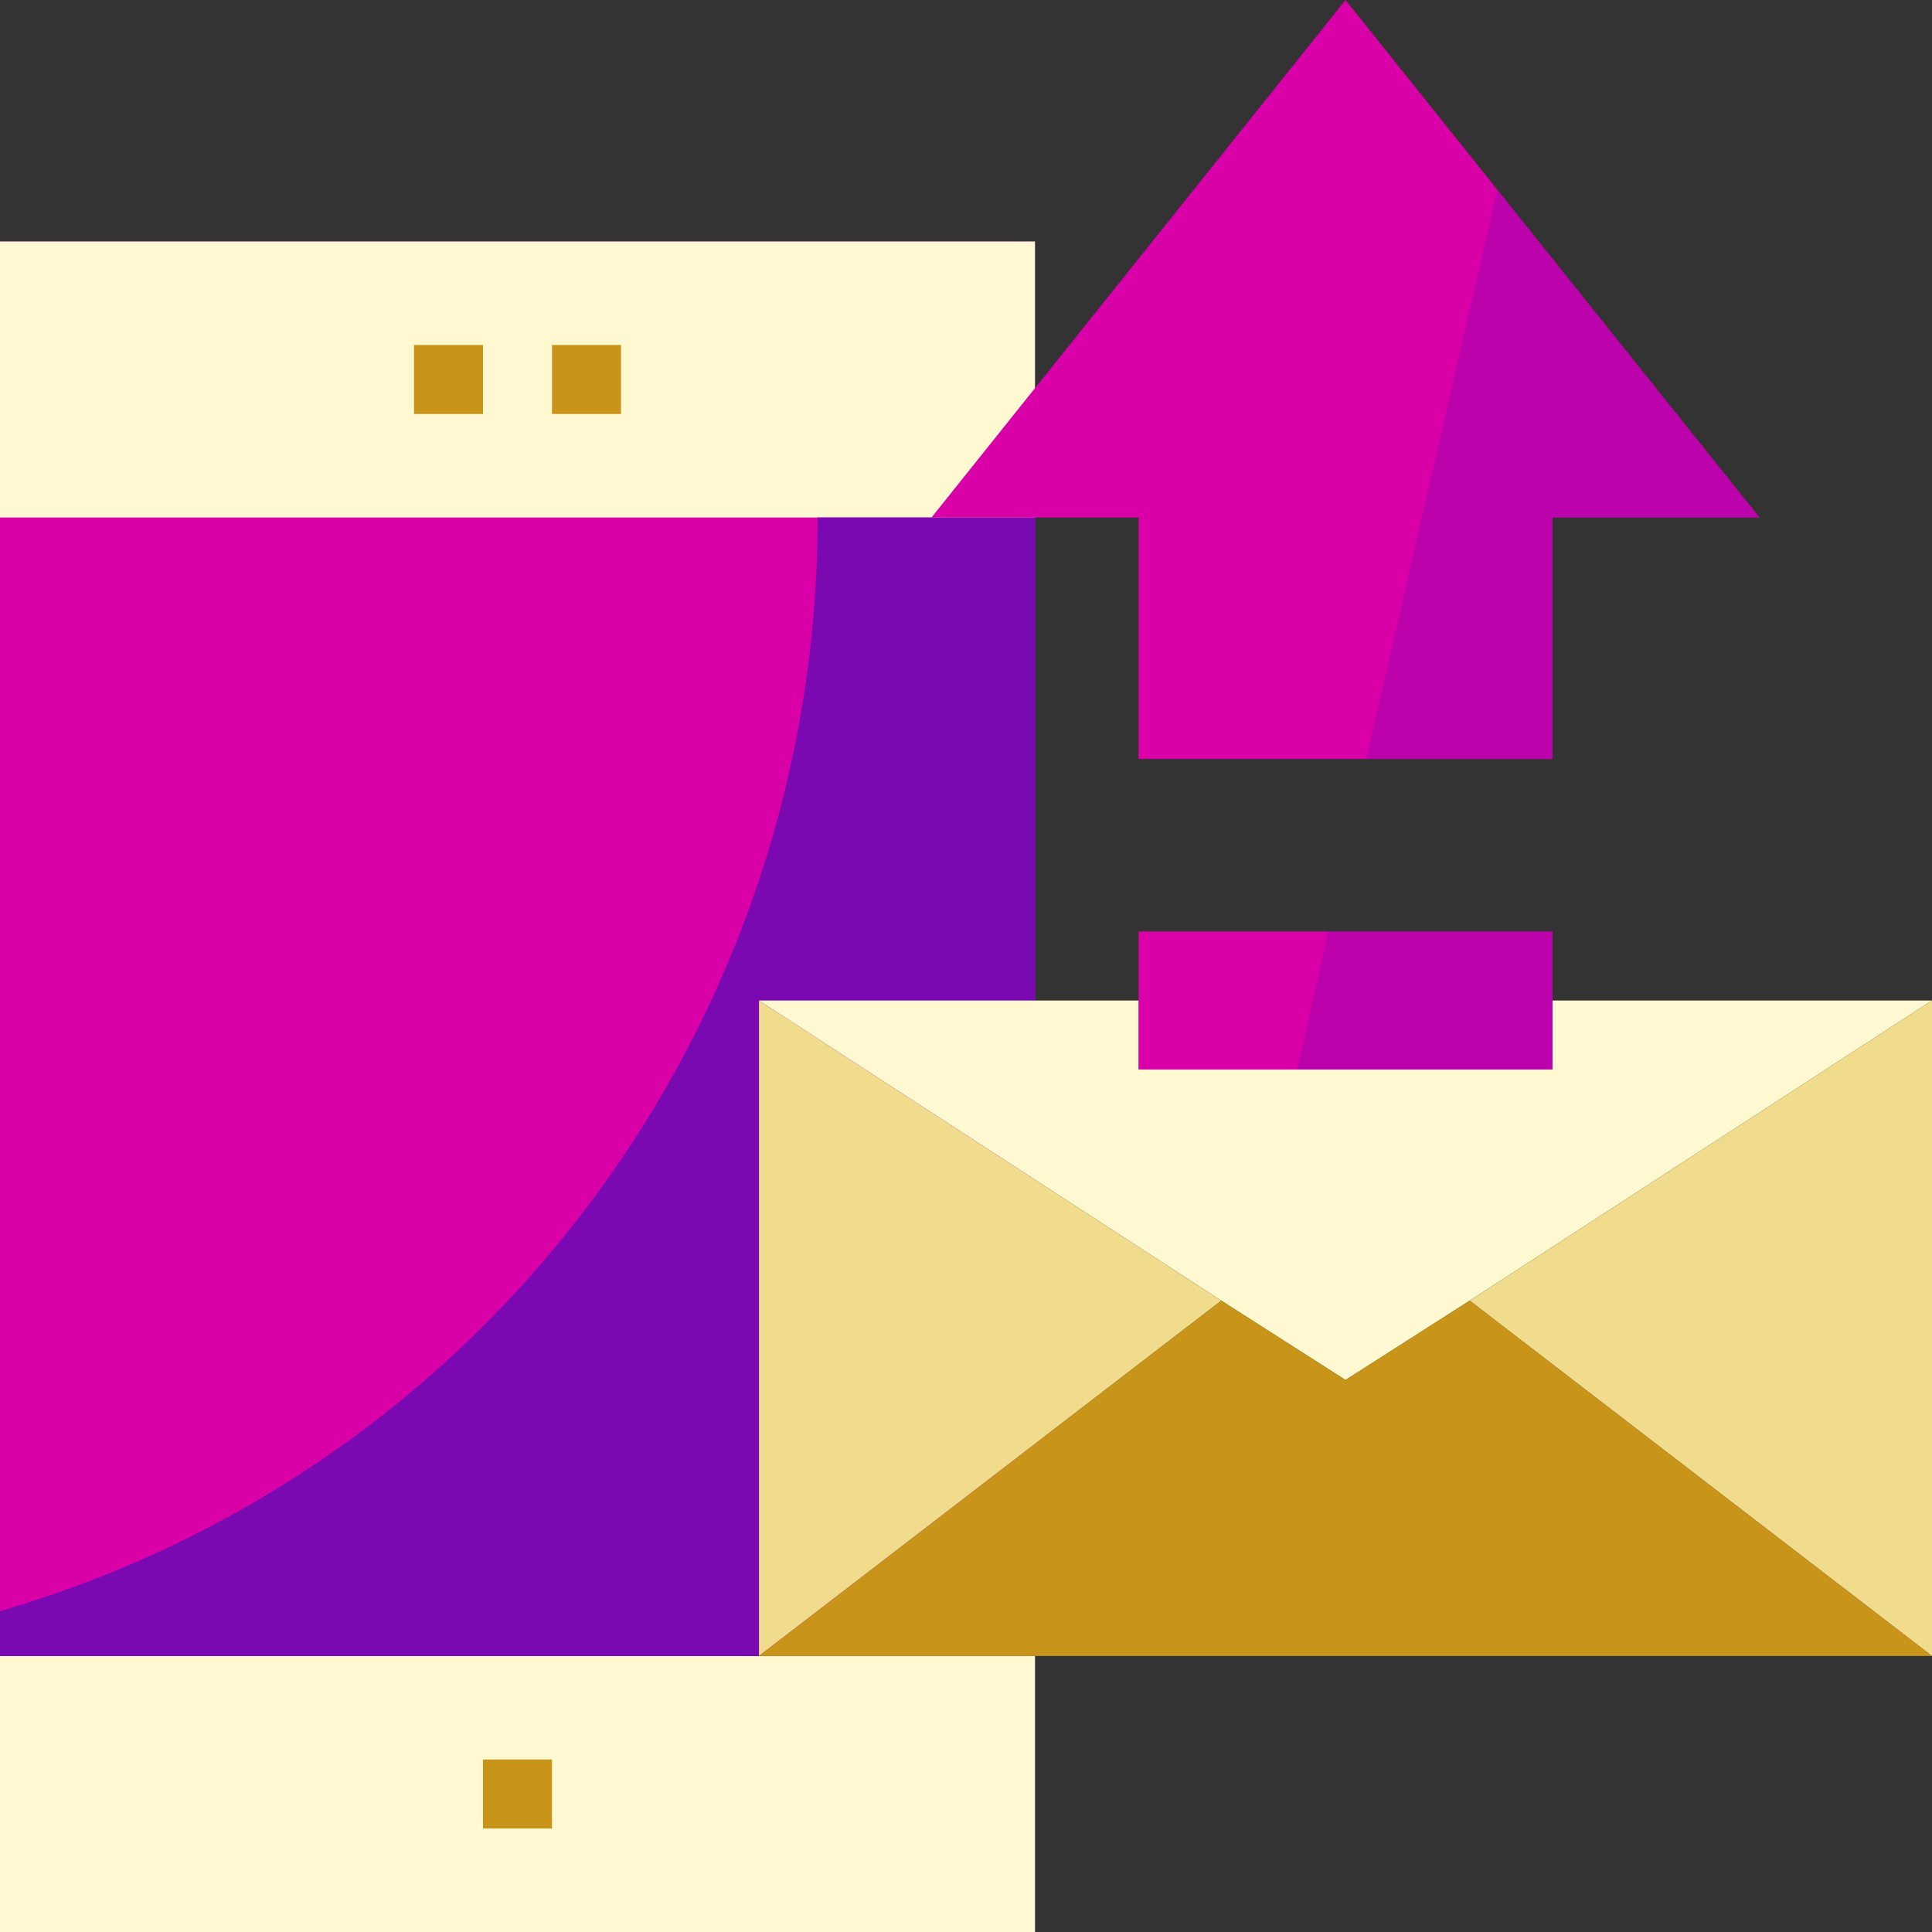 <?xml version="1.0" encoding="UTF-8"?> <!-- Generator: Adobe Illustrator 21.1.0, SVG Export Plug-In . SVG Version: 6.00 Build 0) --> <svg xmlns="http://www.w3.org/2000/svg" xmlns:xlink="http://www.w3.org/1999/xlink" id="Capa_1" x="0px" y="0px" viewBox="0 0 448 448" style="enable-background:new 0 0 448 448;" xml:space="preserve"><rect x="0" y="0" width="448" height="448" fill="#333333" stroke="none"/> <style type="text/css"> .st0{fill:#D900A8;} .st1{fill:#FFF9D1;} .st2{fill:#7A09B1;} .st3{fill:#F1DC8D;} .st4{fill:#C8951A;} .st5{opacity:0.3;enable-background:new ;} </style> <g> <rect y="56" class="st0" width="240" height="392"></rect> </g> <g> <rect y="56" class="st1" width="240" height="64"></rect> <rect y="384" class="st1" width="240" height="64"></rect> </g> <g> <path class="st2" d="M189.6,120c0,117.6-76.8,220.8-189.6,253.6V384h240V120H189.6z"></path> </g> <polygon class="st1" points="283.2,301.6 283.2,301.6 312,320 340.8,301.6 340.8,301.6 340.8,301.6 448,232 176,232 "></polygon> <g> <polygon class="st3" points="176,232 176,384 283.2,301.6 "></polygon> <polygon class="st3" points="340.8,301.6 448,384 448,232 "></polygon> </g> <polygon class="st4" points="312,320 283.2,301.6 176,384 448,384 340.8,301.6 "></polygon> <g> <g> <polygon class="st0" points="360,176 360,120 408,120 312,0 216,120 264,120 264,176 "></polygon> </g> <g> <rect x="264" y="216" class="st0" width="96" height="32"></rect> </g> </g> <g> <g class="st5"> <polygon class="st2" points="347.2,44 316.8,176 360,176 360,120 408,120 "></polygon> </g> <g class="st5"> <polygon class="st2" points="360,248 360,216 308,216 300.8,248 "></polygon> </g> </g> <g> <rect x="96" y="80" class="st4" width="16" height="16"></rect> <rect x="112" y="408" class="st4" width="16" height="16"></rect> <rect x="128" y="80" class="st4" width="16" height="16"></rect> </g> </svg> 